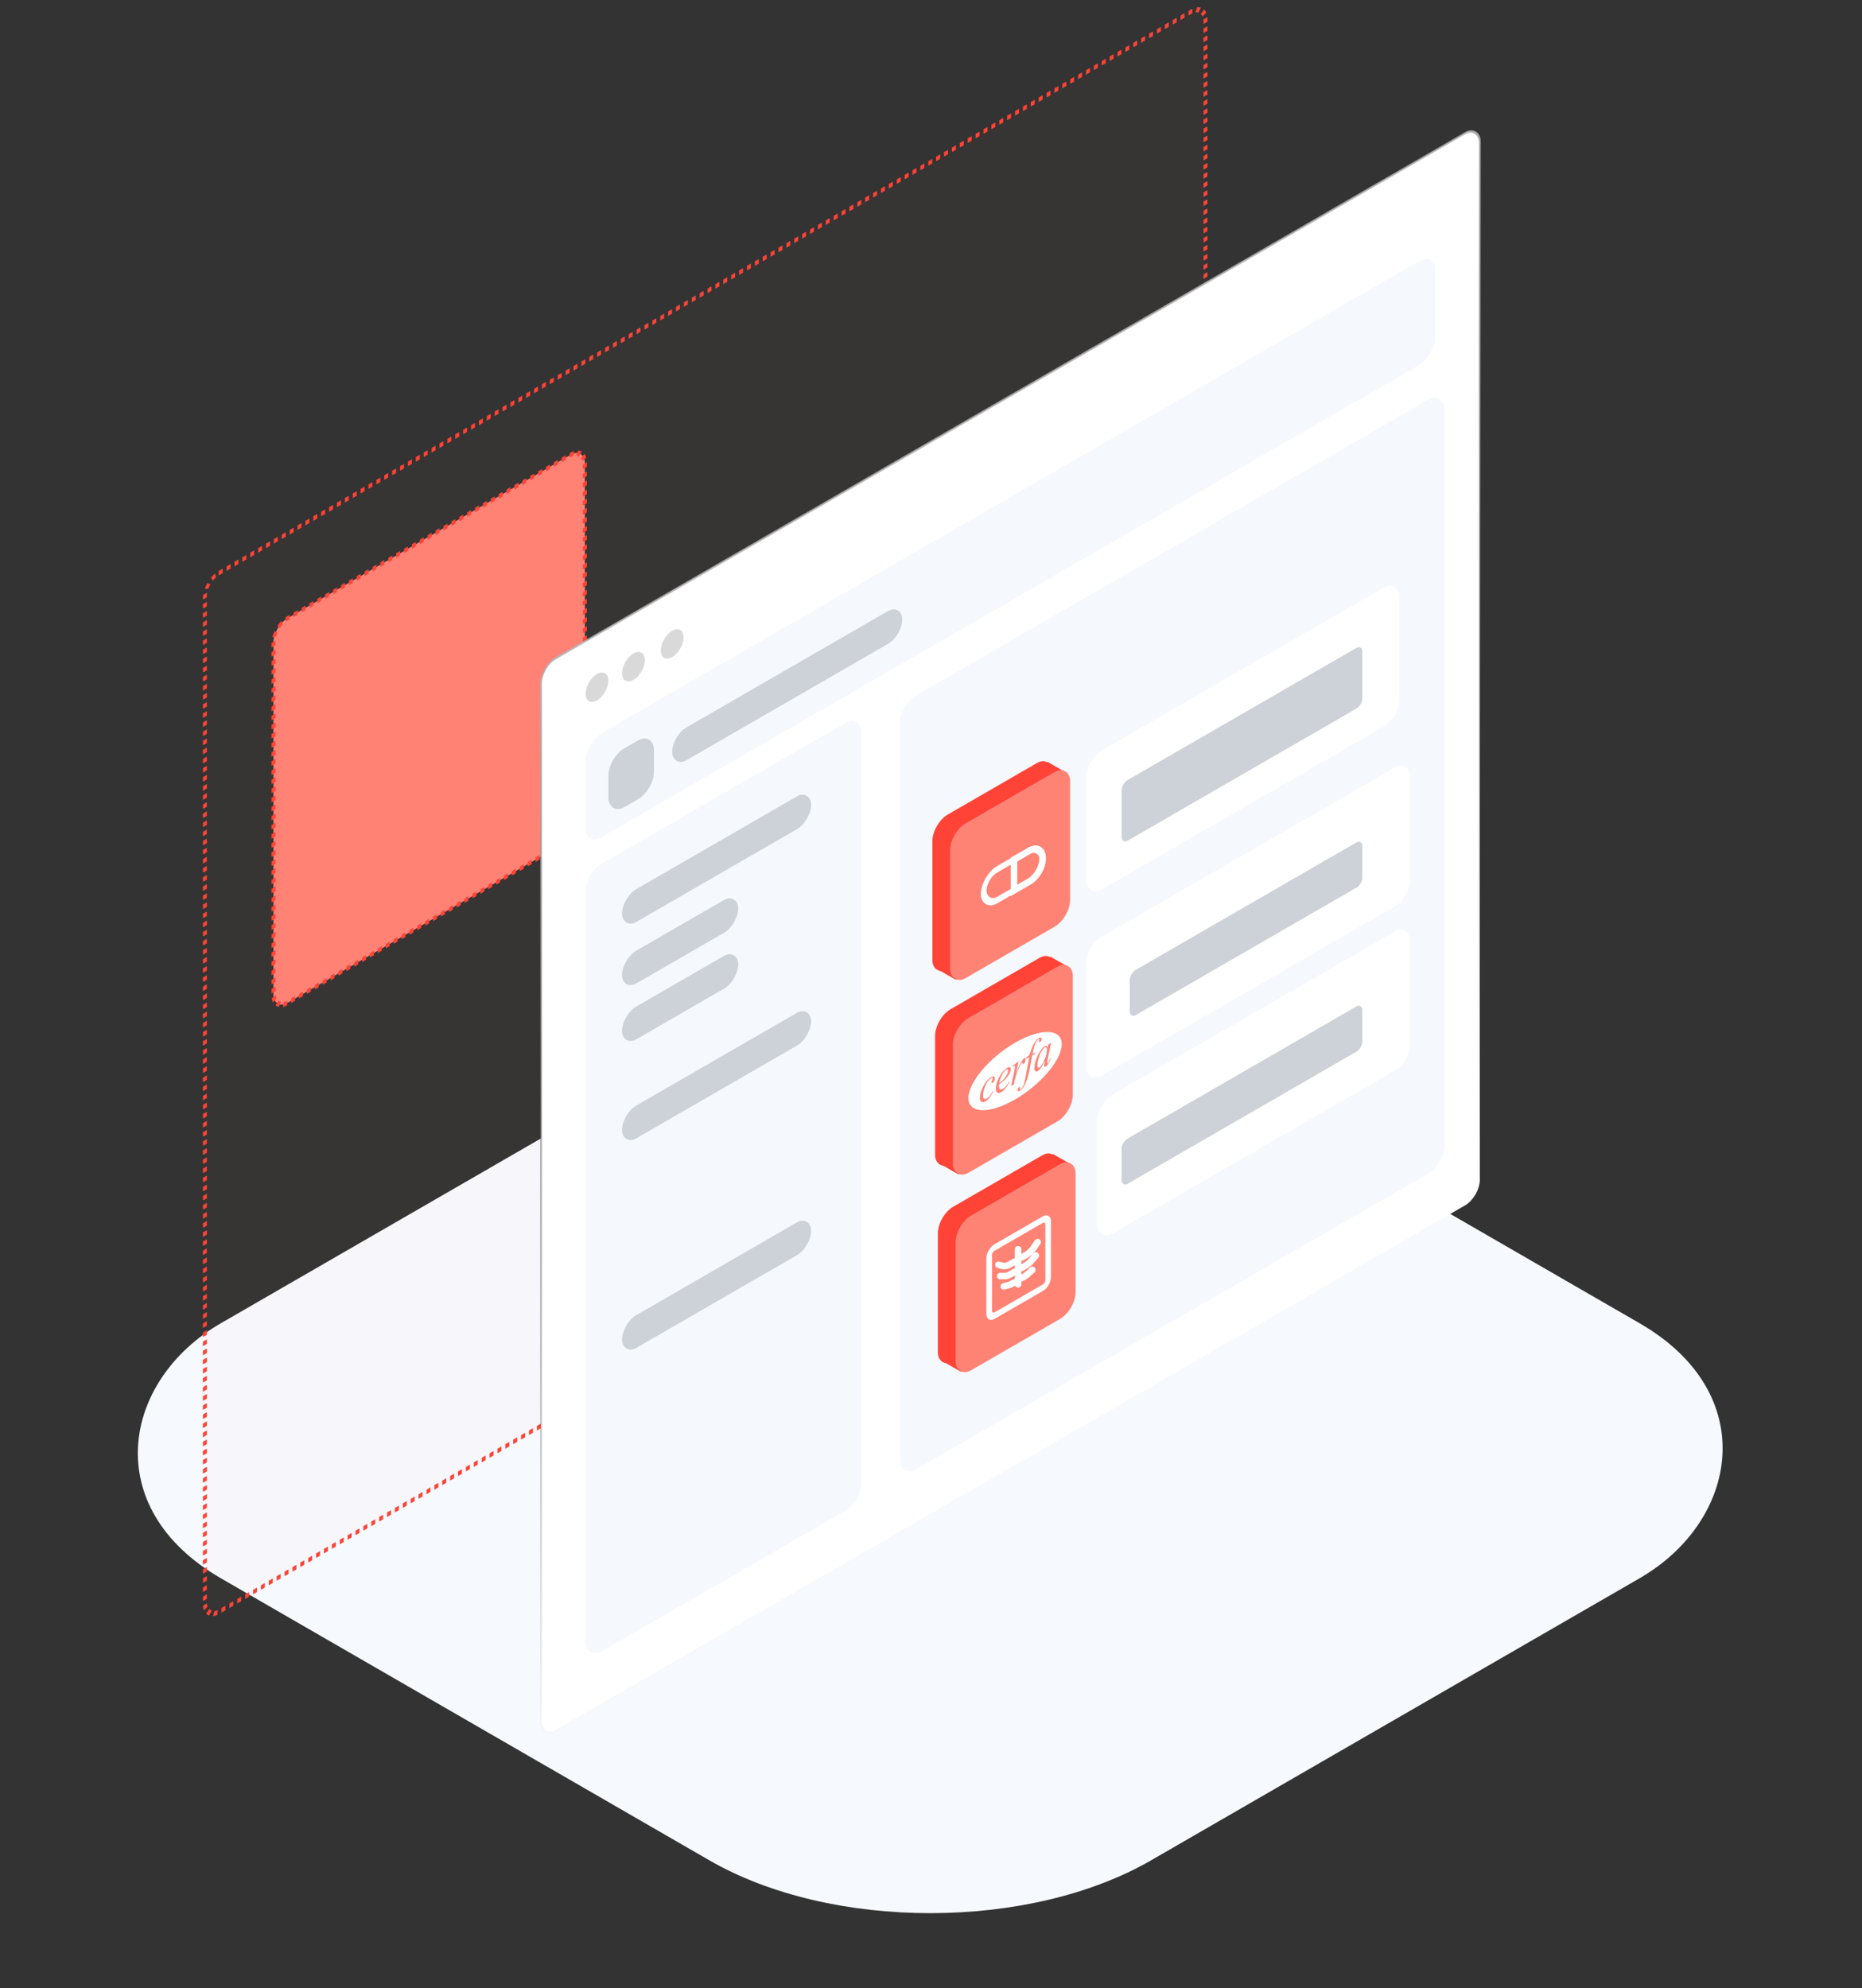<svg width="679" height="725" viewBox="0 0 679 725" fill="none" xmlns="http://www.w3.org/2000/svg">
<rect x="0" y="0" width="679" height="725" fill="#333333" stroke="none"/>
<rect width="391.695" height="391.695" rx="93" transform="matrix(0.866 0.5 -0.866 0.5 339.218 333.153)" fill="#F6F9FE"/>
<rect x="-0.719" y="-0.415" width="131.129" height="140.225" rx="5.815" transform="matrix(-0.866 0.5 -2.20305e-08 -1 212.658 303.02)" fill="#FF8375" stroke="#FF4336" stroke-width="1.661" stroke-dasharray="1.66 1.66"/>
<rect x="0.719" y="0.415" width="421.33" height="378.771" rx="5.815" transform="matrix(0.866 -0.5 2.20305e-08 1 74.096 211.855)" fill="#FF8375" fill-opacity="0.02" stroke="#FF4336" stroke-width="1.661" stroke-dasharray="1.66 1.66"/>
<rect x="0.36" y="0.208" width="395.304" height="390.943" rx="6.23" transform="matrix(0.866 -0.5 2.20305e-08 1 196.986 243.103)" fill="white" stroke="url(#paint0_linear_2500_3778)" stroke-width="0.831"/>
<rect width="116.059" height="287.224" rx="6.645" transform="matrix(0.866 -0.5 2.20305e-08 1 213.551 318.304)" fill="#F5F8FD"/>
<rect width="357.768" height="37.913" rx="6.645" transform="matrix(0.866 -0.5 -2.20305e-08 -1 213.551 308.591)" fill="#F5F8FD"/>
<rect width="229.24" height="282.186" rx="6.645" transform="matrix(0.866 -0.5 2.20305e-08 1 328.182 256.961)" fill="#F5F8FD"/>
<rect width="131.923" height="50.69" rx="6.645" transform="matrix(0.866 -0.5 2.20305e-08 1 396 276.962)" fill="white"/>
<rect width="136.542" height="50.69" rx="6.645" transform="matrix(0.866 -0.5 2.20305e-08 1 396 344.881)" fill="white"/>
<rect width="131.923" height="50.69" rx="6.645" transform="matrix(0.866 -0.5 2.20305e-08 1 400 402.379)" fill="white"/>
<rect width="19.183" height="21.429" rx="6.645" transform="matrix(0.866 -0.5 2.20305e-08 1 360.578 321.919)" fill="#FF8375"/>
<rect width="19.183" height="21.429" rx="6.645" transform="matrix(0.866 -0.5 2.20305e-08 1 221.857 276.233)" fill="#CDD1D8"/>
<rect width="96.876" height="11.954" rx="5.977" transform="matrix(0.866 -0.5 2.20305e-08 1 245.116 268.253)" fill="#CDD1D8"/>
<rect width="79.611" height="11.954" rx="5.977" transform="matrix(0.866 -0.5 2.20305e-08 1 226.841 327.213)" fill="#CDD1D8"/>
<rect width="79.611" height="11.954" rx="5.977" transform="matrix(0.866 -0.5 2.20305e-08 1 226.841 406.126)" fill="#CDD1D8"/>
<rect width="48.917" height="11.954" rx="5.977" transform="matrix(0.866 -0.5 2.20305e-08 1 226.841 349.641)" fill="#CDD1D8"/>
<rect width="48.917" height="11.954" rx="5.977" transform="matrix(0.866 -0.5 2.20305e-08 1 226.841 370.013)" fill="#CDD1D8"/>
<rect width="79.611" height="11.954" rx="5.977" transform="matrix(0.866 -0.5 2.20305e-08 1 226.841 482.547)" fill="#CDD1D8"/>
<rect width="19.183" height="21.429" rx="6.645" transform="matrix(0.866 -0.5 2.20305e-08 1 360.578 381.727)" fill="#FF8375"/>
<rect width="19.183" height="21.429" rx="6.645" transform="matrix(0.866 -0.5 2.20305e-08 1 360.578 441.534)" fill="#FF8375"/>
<rect width="101.39" height="22.124" rx="2.492" transform="matrix(0.866 -0.5 2.20305e-08 1 409 285.695)" fill="#CDD1D8"/>
<rect width="97.926" height="16.487" rx="2.492" transform="matrix(0.866 -0.5 2.20305e-08 1 412 354.895)" fill="#CDD1D8"/>
<rect width="101.39" height="16.487" rx="2.492" transform="matrix(0.866 -0.5 2.20305e-08 1 409 416.434)" fill="#CDD1D8"/>
<circle cx="4.796" cy="4.796" r="4.796" transform="matrix(0.866 -0.5 2.20305e-08 1 213.551 248.179)" fill="#D9D9D9"/>
<circle cx="4.796" cy="4.796" r="4.796" transform="matrix(0.866 -0.5 2.20305e-08 1 226.841 240.703)" fill="#D9D9D9"/>
<circle cx="4.796" cy="4.796" r="4.796" transform="matrix(0.866 -0.5 2.20305e-08 1 240.962 232.396)" fill="#D9D9D9"/>
<rect width="50.509" height="56.421" rx="6.48" transform="matrix(0.866 -0.5 2.20305e-08 1 341 371.254)" fill="#FF4336"/>
<rect width="8.506" height="7.29" transform="matrix(0.866 0.5 -0.866 0.5 383.072 348.84)" fill="#FF4336"/>
<rect width="8.506" height="6.935" transform="matrix(0.866 0.5 -0.866 0.5 348.124 420.523)" fill="#FF4336"/>
<rect width="50.509" height="56.421" rx="6.48" transform="matrix(0.866 -0.5 2.20305e-08 1 347.48 374.495)" fill="#FF8375"/>
<g clip-path="url(#clip0_2500_3778)">
<path fill-rule="evenodd" clip-rule="evenodd" d="M387.171 380.74C387.171 375.033 379.551 374.802 370.161 380.223C360.771 385.644 353.15 394.675 353.15 400.382C353.15 406.089 360.771 406.32 370.161 400.899C379.551 395.478 387.171 386.446 387.171 380.74ZM382.007 386.445L383.311 380.147L382.249 380.956L382.008 382.028C381.915 381.679 381.778 381.469 381.597 381.398C381.417 381.328 381.19 381.372 380.918 381.529C380.464 381.791 379.98 382.298 379.468 383.053C378.812 384.009 378.271 385.092 377.846 386.3C377.421 387.507 377.207 388.545 377.207 389.412C377.207 389.99 377.325 390.376 377.562 390.57C377.798 390.763 378.079 390.766 378.404 390.579C378.743 390.383 379.089 390.049 379.44 389.579C379.931 388.926 380.467 387.965 381.052 386.694L380.912 387.389C380.814 387.882 380.764 388.262 380.764 388.529C380.764 388.753 380.812 388.895 380.908 388.957C381.004 389.019 381.148 388.994 381.34 388.884C381.617 388.724 381.917 388.4 382.243 387.916C382.568 387.432 382.884 386.817 383.192 386.072L382.964 386.007C382.674 386.672 382.442 387.132 382.268 387.391C382.174 387.532 382.098 387.62 382.041 387.653C381.988 387.684 381.943 387.685 381.907 387.657C381.863 387.617 381.84 387.553 381.84 387.466C381.84 387.417 381.846 387.354 381.86 387.275L382.007 386.445ZM380.021 382.963C380.342 382.45 380.645 382.111 380.931 381.947C381.185 381.8 381.385 381.788 381.532 381.91C381.679 382.032 381.753 382.326 381.753 382.789C381.753 384.016 381.372 385.433 380.61 387.04C380.039 388.248 379.51 388.992 379.024 389.272C378.828 389.385 378.655 389.378 378.503 389.249C378.352 389.121 378.276 388.872 378.276 388.501C378.276 387.765 378.453 386.84 378.807 385.725C379.161 384.61 379.566 383.689 380.021 382.963ZM377.479 383.71L377.359 384.32L376.382 384.883L375.647 388.882C375.322 390.645 374.994 392.053 374.664 393.105C374.196 394.591 373.692 395.721 373.153 396.497C372.743 397.087 372.333 397.502 371.922 397.739C371.654 397.894 371.427 397.926 371.24 397.839C371.102 397.782 371.033 397.644 371.033 397.426C371.033 397.252 371.089 397.067 371.203 396.874C371.317 396.679 371.456 396.535 371.621 396.44C371.741 396.37 371.842 396.358 371.924 396.404C372.008 396.448 372.049 396.531 372.049 396.651C372.049 396.771 372.002 396.91 371.908 397.067C371.837 397.185 371.801 397.262 371.801 397.301C371.801 397.35 371.818 397.378 371.848 397.388C371.889 397.402 371.951 397.386 372.036 397.337C372.227 397.226 372.429 397.037 372.641 396.767C372.852 396.497 373.041 396.168 373.206 395.782C373.37 395.395 373.527 394.884 373.674 394.248C373.736 393.983 373.904 393.131 374.175 391.693L375.339 385.485L374.175 386.156L374.269 385.562C374.639 385.348 374.897 385.168 375.044 385.02C375.191 384.873 375.326 384.676 375.449 384.426C375.572 384.178 375.731 383.756 375.927 383.157C376.191 382.35 376.443 381.698 376.683 381.199C377.014 380.524 377.359 379.96 377.723 379.507C378.087 379.055 378.428 378.735 378.749 378.55C379.088 378.354 379.36 378.303 379.565 378.394C379.77 378.487 379.872 378.655 379.872 378.9C379.872 379.091 379.821 379.281 379.718 379.471C379.616 379.661 379.485 379.803 379.324 379.896C379.186 379.975 379.073 379.991 378.986 379.943C378.898 379.895 378.855 379.803 378.855 379.667C378.855 379.58 378.885 379.455 378.943 379.293C379 379.132 379.03 379.029 379.03 378.985C379.03 378.908 379.01 378.863 378.97 378.848C378.913 378.826 378.827 378.849 378.716 378.913C378.435 379.075 378.184 379.329 377.96 379.677C377.661 380.138 377.394 380.745 377.157 381.498C377.037 381.89 376.817 382.815 376.496 384.276L377.479 383.709L377.479 383.71ZM371.458 386.99L369.151 388.78L369.196 389.054C369.446 388.861 369.618 388.738 369.712 388.684C369.859 388.599 369.977 388.574 370.066 388.61C370.133 388.636 370.166 388.699 370.166 388.797C370.166 389.048 370.095 389.508 369.952 390.18L368.715 395.974L369.738 395.383L369.952 394.229C369.979 394.09 370.086 393.654 370.273 392.924C370.407 392.394 370.567 391.896 370.755 391.427C371.187 390.328 371.588 389.404 371.958 388.655C372.194 388.17 372.37 387.857 372.486 387.713C372.553 387.63 372.624 387.567 372.7 387.523C372.749 387.495 372.791 387.493 372.827 387.516C372.858 387.531 372.877 387.588 372.887 387.686C372.904 387.844 372.95 387.943 373.024 387.983C373.097 388.022 373.186 388.012 373.288 387.952C373.489 387.837 373.643 387.624 373.75 387.318C373.901 386.903 373.977 386.516 373.977 386.156C373.977 385.955 373.934 385.825 373.851 385.767C373.767 385.71 373.65 385.724 373.503 385.809C373.276 385.94 372.982 386.295 372.621 386.874C371.983 387.891 371.274 389.441 370.495 391.521L371.458 386.99ZM364.33 395.424C364.3 395.715 364.283 395.951 364.283 396.13C364.283 396.615 364.424 396.947 364.704 397.126C364.985 397.305 365.327 397.278 365.727 397.046C366.048 396.861 366.356 396.603 366.653 396.271C366.95 395.939 367.389 395.33 367.974 394.441L368.114 394.597C367.058 396.488 366.051 397.711 365.092 398.264C364.441 398.64 363.951 398.673 363.621 398.361C363.29 398.05 363.126 397.591 363.126 396.986C363.126 396.174 363.331 395.224 363.742 394.136C364.152 393.048 364.667 392.09 365.286 391.26C365.906 390.431 366.544 389.827 367.198 389.449C367.671 389.176 368.021 389.091 368.249 389.194C368.476 389.297 368.589 389.51 368.589 389.832C368.589 390.285 368.442 390.804 368.148 391.387C367.76 392.151 367.189 392.917 366.436 393.684C365.937 394.197 365.235 394.776 364.33 395.424ZM364.377 394.996C365.036 394.523 365.573 394.055 365.988 393.592C366.537 392.976 366.948 392.379 367.222 391.804C367.495 391.23 367.632 390.754 367.632 390.377C367.632 390.148 367.573 389.996 367.455 389.923C367.337 389.85 367.169 389.876 366.95 390.002C366.496 390.265 366.013 390.84 365.503 391.726C364.993 392.611 364.617 393.702 364.377 394.996ZM360.845 400.238C361.318 399.646 361.786 398.875 362.25 397.926L362.055 397.824C361.637 398.618 361.259 399.215 360.922 399.62C360.586 400.024 360.246 400.325 359.903 400.523C359.458 400.78 359.105 400.821 358.847 400.646C358.588 400.471 358.459 400.105 358.459 399.549C358.459 398.709 358.642 397.764 359.008 396.713C359.311 395.846 359.676 395.1 360.104 394.477C360.532 393.855 360.964 393.417 361.401 393.164C361.639 393.027 361.821 392.976 361.95 393.011C362.034 393.039 362.077 393.109 362.077 393.223C362.077 393.284 362.066 393.347 362.043 393.414C362.02 393.482 361.957 393.608 361.853 393.79C361.748 393.973 361.679 394.119 361.645 394.225C361.612 394.331 361.595 394.436 361.595 394.54C361.595 394.704 361.641 394.814 361.732 394.87C361.823 394.927 361.938 394.914 362.076 394.835C362.259 394.729 362.412 394.548 362.537 394.29C362.707 393.953 362.791 393.615 362.791 393.277C362.791 392.916 362.671 392.682 362.43 392.573C362.19 392.465 361.826 392.55 361.341 392.831C360.721 393.188 360.089 393.806 359.445 394.682C358.8 395.559 358.288 396.51 357.907 397.537C357.526 398.564 357.335 399.495 357.335 400.33C357.335 401.065 357.512 401.549 357.867 401.781C358.221 402.013 358.715 401.946 359.347 401.581C359.873 401.277 360.373 400.83 360.845 400.238Z" fill="white"/>
</g>
<rect width="50.509" height="56.421" rx="6.48" transform="matrix(0.866 -0.5 2.20305e-08 1 340 300.254)" fill="#FF4336"/>
<rect width="8.506" height="7.29" transform="matrix(0.866 0.5 -0.866 0.5 382.072 277.84)" fill="#FF4336"/>
<rect width="8.506" height="6.935" transform="matrix(0.866 0.5 -0.866 0.5 347.124 349.523)" fill="#FF4336"/>
<rect width="50.509" height="56.421" rx="6.48" transform="matrix(0.866 -0.5 2.20305e-08 1 346.48 303.495)" fill="#FF8375"/>
<g clip-path="url(#clip1_2500_3778)">
<rect x="1.031" y="0.595" width="24.836" height="11.227" rx="5.614" transform="matrix(0.866 -0.5 2.20305e-08 1 357.824 319.738)" stroke="white" stroke-width="2.382"/>
<path d="M369.766 313.439L375.364 310.207C378.049 308.657 380.225 309.914 380.225 313.014C380.225 316.114 378.049 319.884 375.364 321.434L369.766 324.666L369.766 313.439Z" stroke="white" stroke-width="2.382"/>
</g>
<rect width="50.509" height="56.421" rx="6.48" transform="matrix(0.866 -0.5 2.20305e-08 1 342 443.255)" fill="#FF4336"/>
<rect width="8.506" height="7.29" transform="matrix(0.866 0.5 -0.866 0.5 384.072 420.84)" fill="#FF4336"/>
<rect width="8.506" height="6.935" transform="matrix(0.866 0.5 -0.866 0.5 349.124 492.523)" fill="#FF4336"/>
<rect width="50.509" height="56.421" rx="6.48" transform="matrix(0.866 -0.5 2.20305e-08 1 348.48 446.495)" fill="#FF8375"/>
<g clip-path="url(#clip2_2500_3778)">
<rect x="1.031" y="0.595" width="24.836" height="24.836" rx="2.211" transform="matrix(0.866 -0.5 2.20305e-08 1 359.825 455.934)" stroke="white" stroke-width="2.382"/>
<path d="M369.955 460.047L368.179 461.072C367.223 461.624 366.292 461.803 365.527 461.583L364.106 461.172" stroke="white" stroke-width="2.382" stroke-linecap="round"/>
<path d="M369.956 463.799L368.399 464.698C367.713 465.094 367.037 465.3 366.423 465.3H364.756" stroke="white" stroke-width="2.382" stroke-linecap="round"/>
<path d="M369.955 467.551L368.976 468.117C368.572 468.35 368.169 468.518 367.78 468.617L366.056 469.052" stroke="white" stroke-width="2.382" stroke-linecap="round"/>
<path d="M372.555 458.546L374.332 457.52C375.288 456.968 376.219 456.073 376.984 454.969L378.405 452.917" stroke="white" stroke-width="2.382" stroke-linecap="round"/>
<path d="M372.555 462.298L374.111 461.4C374.797 461.003 375.474 460.428 376.088 459.72L377.754 457.795" stroke="white" stroke-width="2.382" stroke-linecap="round"/>
<path d="M372.556 466.051L373.535 465.485C373.94 465.252 374.342 464.955 374.732 464.604L376.456 463.049" stroke="white" stroke-width="2.382" stroke-linecap="round"/>
<path d="M371.255 455.544L371.255 468.302" stroke="white" stroke-width="2.382" stroke-linecap="round"/>
</g>
<defs>
<linearGradient id="paint0_linear_2500_3778" x1="188.652" y1="-74.183" x2="197.769" y2="391.779" gradientUnits="userSpaceOnUse">
<stop stop-color="#D4D3D3"/>
<stop offset="1" stop-opacity="0"/>
</linearGradient>
<clipPath id="clip0_2500_3778">
<rect width="39.285" height="39.285" fill="white" transform="matrix(0.866 -0.5 2.20305e-08 1 353.15 380.223)"/>
</clipPath>
<clipPath id="clip1_2500_3778">
<rect width="39.285" height="39.285" fill="white" transform="matrix(0.866 -0.5 2.20305e-08 1 352.15 309.223)"/>
</clipPath>
<clipPath id="clip2_2500_3778">
<rect width="39.285" height="39.285" fill="white" transform="matrix(0.866 -0.5 2.20305e-08 1 354.151 452.223)"/>
</clipPath>
</defs>
</svg>
